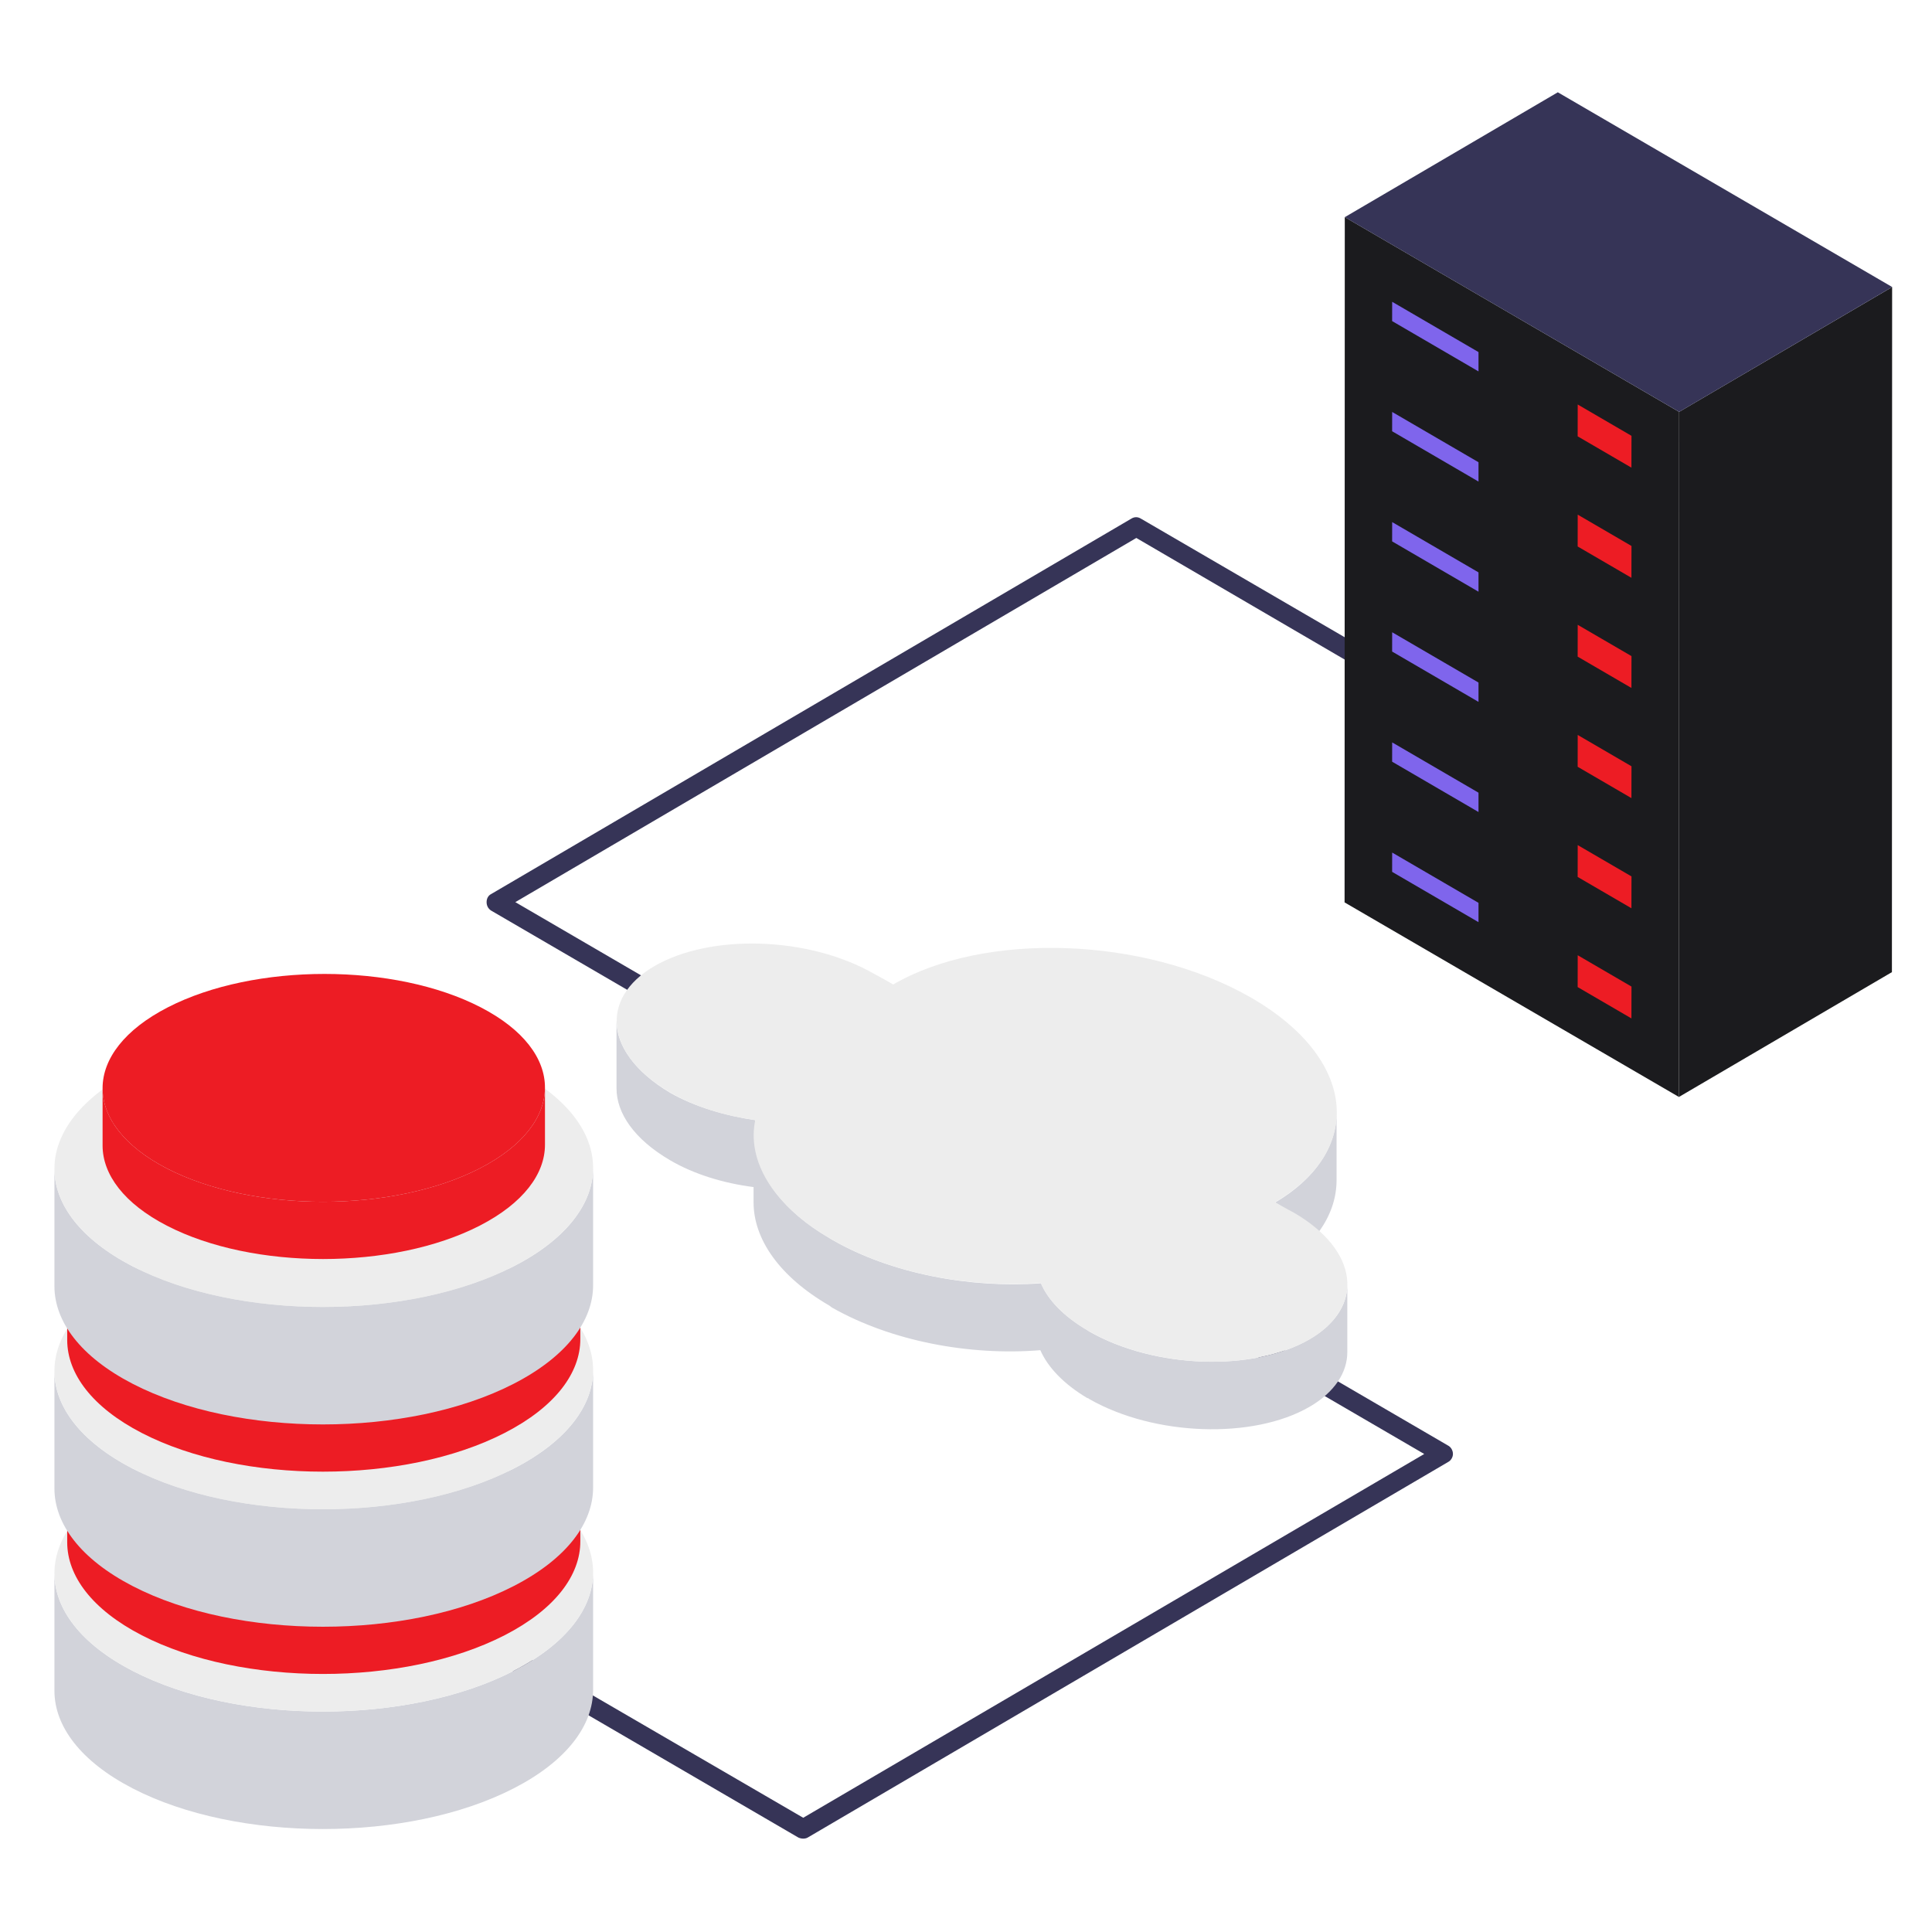 <svg width="103" height="103" viewBox="0 0 103 103" fill="none" xmlns="http://www.w3.org/2000/svg">
<path d="M79.052 38.851C78.909 39.099 78.603 39.18 78.358 39.056L60.58 28.68L27.473 48.095L77.194 77.063C77.358 77.145 77.46 77.331 77.46 77.516C77.46 77.681 77.358 77.866 77.194 77.948L43.067 97.961C43.006 98.002 42.904 98.022 42.822 98.022C42.74 98.022 42.639 98.002 42.557 97.961L21.778 85.855C21.533 85.71 21.452 85.402 21.595 85.154C21.738 84.908 22.044 84.826 22.289 84.969L42.822 96.91L75.929 77.516L26.187 48.548C26.024 48.445 25.942 48.281 25.942 48.095C25.942 47.91 26.024 47.745 26.187 47.663L60.314 27.65C60.478 27.548 60.661 27.548 60.825 27.65L78.868 38.151C79.113 38.295 79.195 38.604 79.052 38.851Z" fill="#363457"/>
<path d="M71.694 11.575L89.519 21.958L89.508 58.482L71.683 48.109L71.694 11.575Z" fill="#1B1B1E"/>
<path d="M88.463 51.934L72.745 42.78L72.735 47.491L88.453 56.644L88.463 51.934Z" fill="#1B1B1E"/>
<path d="M86.979 52.597L84.112 50.927L84.109 52.624L86.976 54.294L86.979 52.597Z" fill="#ED1C24"/>
<path d="M78.823 49.163L74.218 46.481L74.22 45.452L78.823 48.133V49.163Z" fill="#7F65EC"/>
<path d="M88.463 46.062L72.745 36.908L72.735 41.618L88.453 50.772L88.463 46.062Z" fill="#1B1B1E"/>
<path d="M86.979 46.724L84.112 45.055L84.109 46.752L86.976 48.422L86.979 46.724Z" fill="#ED1C24"/>
<path d="M78.823 43.291L74.218 40.608L74.22 39.579L78.823 42.26V43.291Z" fill="#7F65EC"/>
<path d="M88.463 40.189L72.745 31.035L72.735 35.746L88.453 44.9L88.463 40.189Z" fill="#1B1B1E"/>
<path d="M86.979 40.852L84.112 39.182L84.109 40.879L86.976 42.549L86.979 40.852Z" fill="#ED1C24"/>
<path d="M78.823 37.419L74.218 34.736L74.22 33.707L78.823 36.388V37.419Z" fill="#7F65EC"/>
<path d="M88.463 34.317L72.745 25.163L72.735 29.873L88.453 39.027L88.463 34.317Z" fill="#1B1B1E"/>
<path d="M86.979 34.979L84.112 33.31L84.109 35.007L86.976 36.677L86.979 34.979Z" fill="#ED1C24"/>
<path d="M78.823 31.546L74.218 28.863L74.22 27.834L78.823 30.515V31.546Z" fill="#7F65EC"/>
<path d="M88.463 28.444L72.745 19.29L72.735 24.001L88.453 33.154L88.463 28.444Z" fill="#1B1B1E"/>
<path d="M86.979 29.107L84.112 27.437L84.109 29.134L86.976 30.804L86.979 29.107Z" fill="#ED1C24"/>
<path d="M78.823 25.674L74.218 22.991L74.22 21.962L78.823 24.643V25.674Z" fill="#7F65EC"/>
<path d="M89.519 21.958L100.874 15.303L100.863 51.827L89.508 58.482L89.519 21.958Z" fill="#1B1B1E"/>
<path d="M88.463 22.572L72.745 13.418L72.735 18.128L88.453 27.282L88.463 22.572Z" fill="#1B1B1E"/>
<path d="M100.876 15.301L89.52 21.958L71.695 11.577L83.051 4.92L100.876 15.301Z" fill="#363457"/>
<path d="M86.979 23.235L84.112 21.565L84.109 23.262L86.976 24.932L86.979 23.235Z" fill="#ED1C24"/>
<path d="M78.823 19.801L74.218 17.118L74.22 16.089L78.823 18.77V19.801Z" fill="#7F65EC"/>
<path d="M2.902 83.889L2.902 90.152C2.908 92.032 4.298 93.91 7.075 95.345C12.664 98.233 21.756 98.233 27.381 95.345C30.213 93.892 31.626 91.984 31.62 90.079L31.62 83.817C31.626 85.721 30.213 87.629 27.381 89.082C21.756 91.97 12.664 91.97 7.075 89.082C4.298 87.647 2.908 85.77 2.902 83.889Z" fill="#D2D3DA"/>
<path d="M7.141 78.624C12.767 75.735 21.858 75.735 27.448 78.624C33.036 81.512 33.008 86.194 27.381 89.082C21.756 91.97 12.664 91.97 7.075 89.082C1.485 86.194 1.516 81.511 7.141 78.624Z" fill="#EDEDED"/>
<path d="M3.583 76.268L3.583 82.234C3.589 84.025 4.913 85.814 7.558 87.18C12.882 89.931 21.543 89.931 26.901 87.18C29.598 85.796 30.945 83.979 30.939 82.165L30.939 76.199C30.945 78.013 29.598 79.831 26.901 81.215C21.543 83.966 12.882 83.966 7.558 81.215C4.913 79.848 3.589 78.059 3.583 76.268Z" fill="#ED1C24"/>
<path d="M2.902 73.104L2.902 79.367C2.908 81.247 4.298 83.125 7.075 84.56C12.664 87.448 21.756 87.448 27.381 84.56C30.213 83.106 31.626 81.199 31.62 79.294L31.62 73.031C31.626 74.936 30.213 76.844 27.381 78.297C21.756 81.185 12.664 81.185 7.075 78.297C4.298 76.862 2.908 74.985 2.902 73.104Z" fill="#D2D3DA"/>
<path d="M7.141 67.838C12.767 64.95 21.858 64.95 27.448 67.838C33.036 70.726 33.008 75.409 27.381 78.297C21.756 81.185 12.664 81.185 7.075 78.297C1.485 75.409 1.516 70.726 7.141 67.838Z" fill="#EDEDED"/>
<path d="M3.583 65.483L3.583 71.449C3.589 73.24 4.913 75.028 7.558 76.395C12.882 79.146 21.543 79.146 26.901 76.395C29.598 75.011 30.945 73.194 30.939 71.379L30.939 65.414C30.945 67.228 29.598 69.045 26.901 70.43C21.543 73.18 12.882 73.18 7.558 70.43C4.913 69.063 3.589 67.274 3.583 65.483Z" fill="#ED1C24"/>
<path d="M2.902 62.319L2.902 68.582C2.908 70.462 4.298 72.34 7.075 73.775C12.664 76.662 21.756 76.662 27.381 73.775C30.213 72.321 31.626 70.413 31.62 68.509L31.62 62.246C31.626 64.151 30.213 66.059 27.381 67.512C21.756 70.4 12.664 70.4 7.075 67.512C4.298 66.077 2.908 64.2 2.902 62.319Z" fill="#D2D3DA"/>
<path d="M7.141 57.053C12.767 54.165 21.858 54.165 27.448 57.053C33.036 59.941 33.008 64.624 27.381 67.512C21.756 70.4 12.664 70.4 7.075 67.512C1.485 64.624 1.516 59.941 7.141 57.053Z" fill="#EDEDED"/>
<path d="M5.469 58.027V61.079C5.474 62.623 6.615 64.165 8.895 65.343C13.485 67.715 20.953 67.715 25.573 65.344C27.898 64.15 29.059 62.583 29.054 61.019L29.054 57.967C29.059 59.531 27.898 61.098 25.573 62.292C20.953 64.663 13.485 64.663 8.895 62.292C6.615 61.113 5.474 59.571 5.469 58.027Z" fill="#ED1C24"/>
<path d="M8.95 53.702C13.571 51.33 21.036 51.33 25.627 53.702C30.217 56.074 30.193 59.92 25.573 62.292C20.953 64.663 13.485 64.663 8.895 62.292C4.305 59.919 4.33 56.074 8.95 53.702Z" fill="#ED1C24"/>
<path d="M67.956 67.703L67.99 64.102C70.179 62.812 71.256 61.078 71.256 59.312V62.913C71.256 64.679 70.179 66.411 67.956 67.703Z" fill="#D2D3DA"/>
<path d="M71.829 68.484V72.084C71.829 73.171 71.155 74.224 69.808 75.005C66.811 76.737 61.558 76.567 58.09 74.597C58.056 74.564 57.989 74.529 57.955 74.529C56.709 73.783 55.867 72.899 55.463 71.982C51.691 72.288 47.516 71.506 44.35 69.706C44.317 69.671 44.249 69.638 44.216 69.605C41.522 68.043 40.175 66.037 40.175 64.102V63.286C38.592 63.084 37.009 62.608 35.73 61.859C33.81 60.738 32.868 59.347 32.868 58.022V54.421C32.868 55.746 33.844 57.139 35.73 58.259C37.043 59.007 38.659 59.481 40.276 59.72V60.977C40.444 62.743 41.757 64.576 44.216 66.004C44.283 66.037 44.317 66.072 44.384 66.105C47.516 67.907 51.725 68.688 55.497 68.416C55.867 69.298 56.709 70.182 57.988 70.928C58.022 70.963 58.056 70.963 58.09 70.996C61.558 72.967 66.811 73.138 69.808 71.404C71.155 70.623 71.829 69.57 71.829 68.484Z" fill="#D2D3DA"/>
<path d="M66.767 53.226C72.25 56.421 72.807 61.26 67.977 64.092C67.999 64.104 68.622 64.467 68.988 64.655C72.431 66.66 72.795 69.659 69.818 71.404C66.807 73.144 61.555 72.957 58.094 70.991C58.055 70.968 58.015 70.946 57.976 70.924C56.709 70.186 55.866 69.298 55.487 68.399C51.716 68.674 47.533 67.911 44.373 66.095C44.324 66.068 44.277 66.04 44.23 66.013C41.171 64.231 39.813 61.855 40.266 59.709C38.657 59.497 37.047 59.008 35.735 58.245C32.268 56.226 31.92 53.245 34.883 51.508C37.916 49.755 43.147 49.93 46.608 51.922C46.974 52.109 47.597 52.472 47.618 52.485C52.51 49.643 60.998 49.943 66.63 53.148C66.676 53.175 66.722 53.2 66.767 53.226Z" fill="#EDEDED"/>
</svg>
